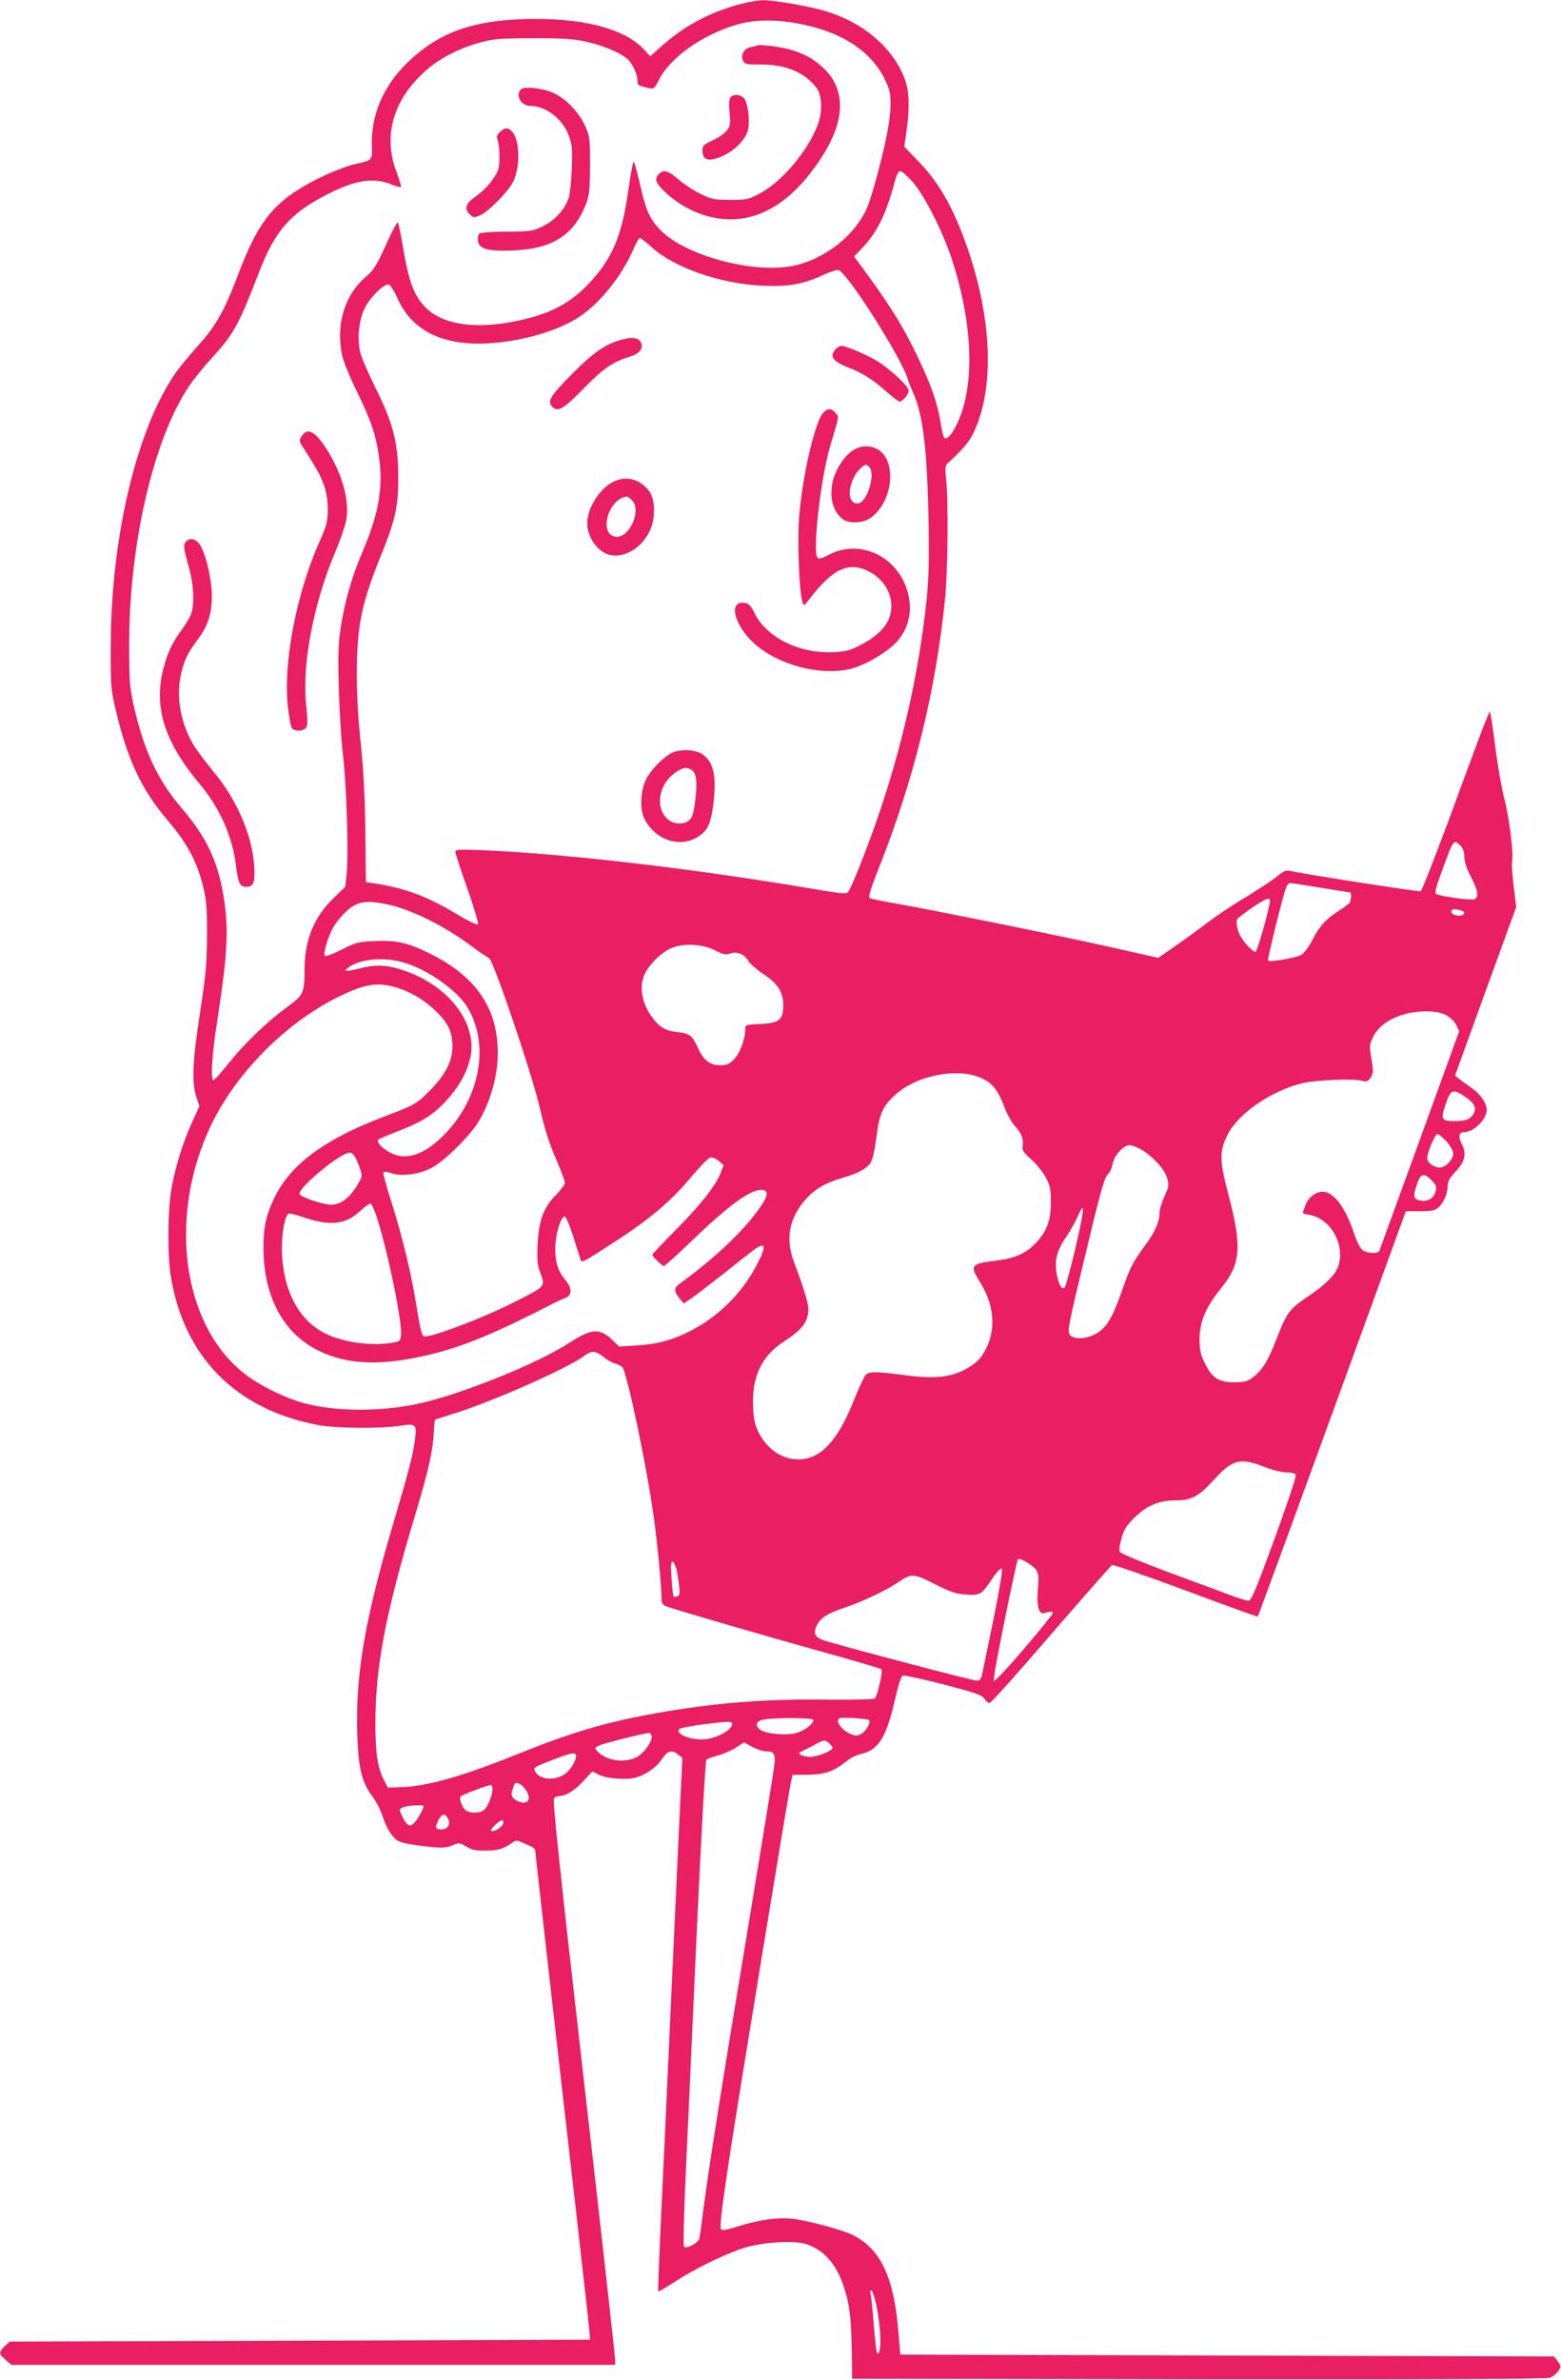 <?xml version="1.0" standalone="no"?>
<!DOCTYPE svg PUBLIC "-//W3C//DTD SVG 20010904//EN"
 "http://www.w3.org/TR/2001/REC-SVG-20010904/DTD/svg10.dtd">
<svg version="1.0" xmlns="http://www.w3.org/2000/svg"
 width="840pt" height="1280pt" viewBox="0 0 840 1280"
 preserveAspectRatio="xMidYMid meet">
<g transform="translate(0,1280) scale(0.1,-0.1)"
fill="#e91e63" stroke="none">
<path d="M3975 12776 c-166 -47 -295 -117 -418 -227 l-58 -52 -32 35 c-108
117 -338 175 -652 165 -283 -9 -462 -77 -626 -237 -127 -125 -192 -278 -188
-439 2 -86 6 -82 -96 -105 -38 -9 -119 -40 -180 -70 -245 -121 -330 -222 -446
-529 -73 -192 -118 -271 -215 -378 -47 -52 -106 -124 -130 -161 -203 -305
-337 -879 -338 -1448 -1 -224 1 -241 28 -354 62 -262 138 -424 276 -586 105
-122 159 -222 192 -355 19 -77 22 -116 22 -265 -1 -150 -6 -209 -37 -413 -41
-263 -46 -377 -21 -456 l17 -51 -37 -81 c-49 -107 -89 -233 -111 -349 -23
-116 -25 -367 -6 -485 71 -434 350 -716 792 -800 96 -18 336 -20 441 -4 84 13
91 8 82 -66 -10 -84 -32 -169 -109 -430 -159 -532 -212 -834 -203 -1153 6
-192 24 -270 84 -347 19 -26 43 -73 53 -105 21 -65 52 -114 84 -132 23 -13 90
-24 192 -34 44 -4 71 -2 99 10 37 15 40 15 75 -6 29 -18 50 -23 106 -22 67 0
94 9 147 46 12 9 23 9 40 1 13 -6 35 -15 50 -22 16 -6 28 -17 28 -25 0 -8 65
-583 144 -1278 80 -695 146 -1283 148 -1308 l3 -45 -1562 -5 -1561 -5 -26 -24
c-34 -32 -33 -44 5 -75 l31 -26 1624 0 1624 0 0 30 c0 17 -76 699 -170 1517
-127 1110 -167 1490 -159 1500 6 7 20 13 31 13 34 0 82 30 129 82 l46 50 34
-17 c44 -23 155 -31 205 -15 56 18 109 56 138 101 29 43 52 49 86 21 l22 -17
-11 -225 c-6 -124 -29 -621 -51 -1105 -22 -484 -47 -1028 -56 -1209 -8 -180
-14 -330 -12 -331 2 -2 42 21 88 51 104 68 258 144 365 180 96 33 276 45 341
24 101 -33 167 -110 209 -243 28 -89 36 -162 39 -352 l1 -130 1865 -3 c1350
-1 1872 1 1892 9 15 6 34 22 44 36 15 24 15 27 -4 52 l-19 26 -1759 5 -1759 5
-12 137 c-24 284 -98 436 -248 508 -60 29 -247 78 -325 86 -78 8 -181 -7 -291
-42 -57 -18 -84 -22 -89 -15 -8 14 1 90 46 391 35 237 317 1956 331 2019 l8
34 85 1 c91 2 135 17 210 76 19 16 51 31 70 35 96 19 140 89 186 294 17 74 33
125 42 128 7 3 106 -18 219 -47 171 -45 207 -57 220 -77 8 -13 21 -23 28 -23
8 0 156 165 330 368 175 202 323 370 329 374 6 3 184 -58 396 -137 211 -79
386 -142 388 -140 3 2 183 494 401 1092 l396 1088 76 0 c63 0 81 4 99 20 29
25 50 75 50 116 0 24 11 44 45 80 50 54 58 95 29 150 -17 35 -13 59 12 59 54
0 124 68 124 121 0 36 -35 85 -80 116 -23 16 -52 37 -66 48 l-24 20 164 453
165 453 -13 107 c-8 59 -12 121 -9 139 8 48 -15 235 -42 336 -13 51 -33 164
-45 252 -11 88 -23 174 -27 190 l-6 30 -13 -30 c-17 -38 -51 -129 -214 -572
-74 -199 -139 -364 -145 -367 -10 -4 -632 93 -705 110 -20 4 -36 -3 -72 -33
-26 -21 -99 -69 -163 -108 -65 -38 -156 -99 -204 -135 -47 -36 -127 -94 -177
-129 l-91 -63 -294 66 c-290 64 -948 197 -1146 231 -56 10 -107 21 -113 25 -9
5 6 53 53 171 184 463 303 946 352 1434 16 149 19 534 6 649 -6 59 -5 72 10
85 84 78 114 114 139 166 107 225 100 574 -17 940 -77 238 -158 389 -276 512
l-81 84 12 83 c18 125 15 216 -9 280 -62 167 -220 303 -423 365 -91 28 -282
61 -343 60 -26 -1 -84 -11 -128 -23z m311 -101 c233 -41 398 -145 474 -299 28
-57 32 -75 32 -140 -1 -88 -27 -217 -83 -419 -36 -127 -48 -157 -90 -216 -78
-112 -214 -202 -347 -230 -222 -47 -604 59 -729 203 -50 56 -68 100 -99 234
-15 67 -31 122 -34 122 -4 0 -17 -69 -29 -154 -35 -248 -87 -370 -217 -506
-110 -115 -230 -171 -435 -206 -186 -31 -340 -6 -425 69 -71 63 -103 140 -135
337 -12 69 -24 128 -28 133 -4 4 -34 -51 -65 -122 -48 -106 -66 -135 -102
-165 -119 -100 -168 -257 -133 -428 6 -29 41 -116 79 -193 77 -158 104 -237
120 -357 22 -158 -2 -301 -86 -498 -59 -137 -98 -271 -119 -406 -14 -89 -17
-149 -12 -334 4 -124 13 -283 22 -355 19 -155 31 -529 21 -637 l-8 -78 -63
-61 c-104 -100 -154 -221 -156 -375 -1 -138 -3 -144 -97 -213 -110 -81 -229
-196 -314 -303 -39 -49 -74 -88 -79 -88 -17 0 -9 137 21 325 53 345 61 479 36
645 -31 204 -92 334 -230 495 -128 149 -203 310 -258 557 -20 91 -23 128 -23
328 1 536 131 1095 319 1378 24 37 80 107 125 155 119 131 144 176 256 465 84
218 164 311 355 411 156 81 255 99 351 61 28 -12 54 -19 56 -16 3 3 -7 37 -22
77 -72 186 -26 372 129 524 81 81 190 140 321 177 70 19 105 22 280 22 156 1
219 -3 285 -17 93 -20 192 -62 229 -97 27 -27 51 -79 51 -114 0 -25 4 -27 62
-40 25 -6 30 -2 53 43 60 120 231 242 415 297 91 28 200 31 326 9z m624 -852
c63 -71 165 -271 214 -423 93 -289 117 -564 66 -767 -29 -113 -87 -212 -109
-187 -5 5 -14 43 -20 84 -17 104 -52 204 -125 355 -81 169 -152 281 -316 503
l-24 32 36 38 c90 93 136 187 187 380 7 24 18 42 26 42 7 0 37 -26 65 -57z
m-1403 -353 c121 -110 371 -197 598 -207 138 -6 218 8 327 59 37 17 73 28 81
25 51 -20 340 -475 372 -587 4 -14 16 -44 27 -68 56 -125 78 -312 85 -712 3
-191 1 -294 -11 -408 -50 -477 -174 -967 -361 -1433 -25 -64 -52 -124 -59
-134 -11 -16 -26 -14 -222 19 -617 104 -1293 183 -1731 202 -136 6 -163 5
-163 -7 0 -8 29 -97 65 -199 36 -101 61 -188 57 -192 -5 -5 -56 20 -114 55
-157 95 -278 140 -441 165 l-48 7 -3 270 c-2 188 -10 331 -24 470 -14 126 -22
265 -22 376 0 263 25 383 135 654 73 178 90 259 88 420 -1 176 -29 282 -123
470 -38 77 -75 162 -81 188 -19 77 -7 184 27 246 30 56 97 121 123 121 10 0
29 -28 50 -75 79 -177 249 -258 500 -241 179 13 359 65 474 139 112 72 230
218 293 361 15 36 32 66 37 66 5 0 34 -23 64 -50z m4353 -3220 c13 -13 20 -33
20 -60 0 -26 12 -62 35 -106 38 -71 44 -111 19 -121 -18 -7 -186 16 -205 28
-10 6 -3 35 31 126 62 171 62 171 100 133z m-752 -225 c84 -14 155 -25 157
-25 8 0 6 -44 -3 -56 -4 -6 -32 -27 -62 -46 -66 -42 -101 -81 -140 -158 -16
-31 -41 -65 -56 -75 -24 -16 -171 -42 -181 -32 -4 5 80 348 97 391 5 14 15 26
23 26 7 0 81 -11 165 -25z m-274 -71 c-8 -61 -69 -274 -78 -274 -14 0 -56 43
-78 80 -19 30 -29 82 -20 97 4 6 41 34 82 62 68 47 97 58 94 35z m-4752 -18
c135 -29 306 -114 461 -229 39 -30 79 -56 88 -60 23 -8 232 -624 275 -811 22
-99 50 -187 84 -265 27 -64 50 -124 50 -133 0 -9 -22 -39 -49 -66 -66 -66 -92
-137 -98 -267 -4 -78 -1 -110 12 -145 31 -83 37 -76 -152 -171 -165 -83 -434
-184 -470 -177 -13 2 -21 34 -40 151 -27 178 -76 379 -139 579 -26 81 -45 151
-41 154 3 3 22 1 42 -6 56 -19 143 -8 211 25 72 35 213 174 263 258 54 92 92
216 98 321 15 266 -102 449 -372 581 -113 55 -178 69 -294 63 -83 -4 -98 -8
-173 -46 -45 -23 -86 -38 -90 -34 -11 11 18 107 47 157 13 22 41 57 63 78 60
58 108 67 224 43z m5776 -32 c25 -7 29 -19 8 -27 -21 -8 -56 4 -56 19 0 15 12
17 48 8z m-4010 -216 c43 -22 57 -25 80 -17 38 13 77 -2 100 -41 10 -16 46
-47 79 -69 77 -49 108 -98 108 -168 0 -79 -23 -97 -125 -101 -79 -4 -80 -4
-80 -31 0 -51 -30 -130 -61 -160 -25 -25 -39 -31 -73 -31 -56 0 -92 28 -121
95 -30 66 -43 76 -113 84 -67 8 -98 28 -141 91 -43 64 -58 135 -41 197 18 61
96 143 160 166 67 25 164 18 228 -15z m-1657 -71 c127 -43 274 -150 326 -238
125 -210 60 -513 -152 -707 -96 -88 -185 -113 -263 -73 -46 24 -79 58 -66 71
5 5 59 28 119 51 124 47 194 95 267 182 57 69 91 132 108 204 42 181 -105 382
-343 468 -96 35 -159 39 -247 17 -81 -21 -99 -19 -61 7 69 47 203 55 312 18z
m-33 -137 c104 -37 212 -124 255 -204 14 -28 21 -60 22 -101 0 -83 -38 -157
-124 -243 -70 -71 -78 -75 -262 -145 -308 -119 -486 -252 -572 -429 -47 -98
-61 -163 -59 -283 3 -253 109 -448 294 -539 161 -80 352 -85 621 -17 177 45
339 113 652 274 17 8 42 20 58 26 36 14 36 52 0 95 -40 48 -55 93 -55 171 1
72 27 165 49 172 7 3 25 -38 48 -109 20 -62 38 -119 40 -126 6 -16 16 -10 205
113 168 109 291 214 389 334 46 54 91 101 102 104 12 3 30 -4 46 -17 l27 -23
-17 -44 c-26 -67 -108 -171 -244 -308 -68 -69 -123 -127 -123 -130 0 -9 53
-61 63 -61 4 0 71 61 149 135 192 186 313 275 373 275 40 0 41 -26 2 -84 -83
-125 -245 -280 -441 -422 -31 -23 -30 -41 4 -82 l19 -23 48 32 c26 19 102 77
168 129 66 53 136 108 156 123 71 53 77 29 19 -81 -80 -153 -212 -281 -367
-357 -95 -46 -169 -66 -279 -72 l-92 -6 -44 42 c-64 58 -107 54 -223 -21 -175
-114 -584 -278 -812 -328 -202 -44 -440 -43 -608 0 -110 29 -246 96 -332 163
-366 289 -418 955 -113 1452 149 243 388 462 635 580 139 67 209 75 323 35z
m5623 -140 c24 -13 46 -34 56 -54 l15 -33 -212 -584 c-117 -321 -215 -590
-217 -596 -7 -18 -64 -16 -90 2 -13 9 -32 46 -47 92 -47 140 -110 223 -169
223 -36 0 -75 -29 -91 -70 -9 -22 -16 -42 -16 -44 0 -2 17 -7 38 -11 116 -21
195 -167 151 -282 -15 -42 -74 -99 -164 -159 -95 -63 -113 -88 -165 -224 -46
-119 -75 -167 -126 -207 -32 -24 -46 -28 -103 -28 -83 0 -119 23 -158 103 -23
47 -28 70 -28 132 1 93 34 170 119 275 103 127 110 221 36 500 -48 183 -49
231 -5 320 56 115 237 239 405 279 73 17 269 25 317 13 28 -7 34 -5 49 18 15
23 15 33 4 100 -12 69 -11 76 9 118 39 81 152 136 279 137 54 0 83 -5 113 -20z
m-2497 -340 c58 -28 87 -65 121 -155 14 -38 39 -83 55 -100 35 -37 50 -73 43
-108 -4 -23 3 -34 46 -73 29 -26 64 -70 79 -98 23 -44 27 -63 27 -136 -1 -100
-24 -159 -88 -223 -50 -50 -107 -75 -201 -87 -145 -18 -150 -24 -90 -120 86
-139 85 -291 -1 -404 -16 -21 -52 -48 -89 -66 -82 -40 -166 -47 -323 -26 -155
20 -186 20 -206 -1 -8 -10 -37 -71 -63 -137 -87 -218 -179 -316 -299 -316 -86
0 -166 54 -212 144 -21 41 -27 69 -31 141 -7 158 47 272 166 349 100 65 132
107 132 176 0 30 -28 122 -75 245 -51 132 -29 247 66 350 48 52 104 84 194
110 81 23 129 49 150 81 10 16 22 68 31 135 15 125 33 168 99 228 117 108 340
151 469 91z m2601 -100 c48 -33 62 -59 45 -89 -15 -30 -42 -41 -97 -41 -78 0
-82 7 -54 90 28 82 39 86 106 40z m-101 -240 c21 -24 36 -50 36 -65 0 -32 -41
-75 -72 -75 -32 0 -68 27 -68 50 0 31 42 130 55 130 7 0 29 -18 49 -40z
m-1631 -50 c62 -42 114 -101 128 -148 10 -36 9 -45 -15 -97 -14 -32 -26 -69
-26 -84 0 -51 -21 -101 -74 -174 -75 -104 -81 -116 -131 -257 -53 -148 -84
-197 -145 -228 -52 -26 -117 -27 -134 0 -13 21 -8 46 100 493 63 265 89 354
103 366 11 9 23 33 27 54 9 50 58 105 93 105 15 0 48 -14 74 -30z m-4240 -37
c8 -16 20 -45 26 -65 12 -35 10 -40 -23 -93 -41 -64 -86 -95 -136 -95 -44 1
-162 41 -168 57 -10 33 220 223 270 223 10 0 24 -12 31 -27z m5792 -123 c25
-26 27 -33 19 -62 -11 -37 -46 -55 -88 -44 -31 8 -32 23 -10 89 19 56 38 60
79 17z m-5683 -181 c58 -168 143 -575 136 -650 -3 -31 -7 -34 -43 -41 -113
-20 -267 1 -364 49 -146 71 -233 241 -234 458 0 89 16 174 35 186 5 4 40 -4
77 -17 145 -50 229 -42 308 31 26 24 52 43 57 41 5 -1 18 -27 28 -57z m3763
-190 c-25 -107 -50 -198 -55 -203 -15 -15 -28 4 -41 58 -17 79 -5 134 45 208
24 35 54 88 67 118 39 91 34 31 -16 -181z m-2537 -578 c20 -17 49 -33 64 -36
15 -4 32 -13 37 -19 26 -31 135 -552 170 -813 19 -138 41 -369 41 -435 0 -21
6 -31 25 -38 47 -18 527 -158 840 -245 170 -47 313 -89 318 -94 9 -9 -20 -140
-35 -156 -5 -6 -101 -8 -246 -7 -345 5 -625 -18 -937 -74 -268 -48 -455 -104
-740 -219 -300 -121 -491 -175 -632 -178 l-66 -2 -20 39 c-35 67 -47 143 -47
306 0 306 54 588 214 1121 73 245 95 341 100 440 2 38 5 71 7 73 2 1 45 15 94
30 213 66 618 245 712 315 38 28 58 26 101 -8z m3555 -591 c44 -17 97 -30 122
-30 28 0 45 -5 48 -14 3 -8 -49 -163 -115 -345 -101 -275 -124 -331 -140 -331
-10 0 -63 16 -116 37 -53 20 -203 75 -332 123 -129 48 -238 94 -243 102 -6 9
-3 35 8 74 13 48 27 69 73 114 66 64 130 90 224 90 79 0 121 23 199 109 102
112 141 122 272 71z m-1227 -555 c13 -20 15 -39 9 -102 -8 -89 5 -138 33 -130
41 11 47 11 47 0 0 -12 -243 -299 -291 -343 l-27 -25 6 50 c6 54 116 595 124
607 7 13 81 -30 99 -57z m-1937 8 c5 -21 12 -62 15 -91 6 -42 4 -53 -9 -58 -9
-4 -18 -4 -20 -2 -3 3 -8 46 -11 96 -5 65 -4 92 4 92 6 0 15 -17 21 -37z
m1711 -253 c-28 -135 -55 -269 -61 -297 -9 -45 -14 -53 -33 -53 -19 0 -606
154 -794 208 -76 21 -88 38 -68 86 18 43 57 68 161 102 89 30 218 92 281 135
69 47 80 46 195 -12 86 -43 115 -53 169 -56 76 -4 80 -2 139 85 25 38 47 60
52 55 5 -5 -12 -110 -41 -253z m-975 -560 c10 -16 -44 -59 -89 -71 -53 -15
-159 -6 -192 15 -35 23 -27 49 16 57 59 11 258 10 265 -1z m301 -2 c11 -12
-12 -55 -39 -73 -19 -12 -30 -13 -53 -5 -39 15 -74 49 -74 73 0 18 6 19 79 16
44 -2 83 -7 87 -11z m-736 -21 c0 -29 -69 -70 -135 -81 -73 -12 -177 26 -149
54 5 5 59 16 119 24 146 18 165 19 165 3z m-434 -62 c9 -24 -36 -91 -76 -114
-66 -37 -168 -23 -216 30 -16 18 -16 19 17 33 28 11 233 63 262 65 4 1 10 -6
13 -14z m956 -42 c10 -9 18 -20 18 -25 0 -15 -83 -48 -120 -48 -40 0 -74 18
-51 27 7 3 37 18 65 33 62 34 65 34 88 13z m-343 -43 c48 0 55 -12 47 -81 -4
-35 -68 -426 -141 -869 -140 -841 -212 -1296 -240 -1515 -9 -71 -18 -140 -21
-153 -5 -26 -69 -61 -83 -46 -5 5 -1 176 10 409 10 220 37 805 59 1300 23 495
46 904 51 909 5 6 33 16 61 23 29 8 73 27 97 42 l44 29 45 -24 c25 -13 57 -24
71 -24z m-1019 -25 c0 -26 -28 -72 -56 -94 -52 -41 -140 -36 -164 10 -12 22
-10 23 100 65 96 37 120 41 120 19z m-283 -167 c48 -53 32 -102 -26 -78 -32
13 -43 31 -36 55 3 8 7 22 10 30 6 22 28 18 52 -7z m-167 -13 c0 -36 -30 -104
-51 -115 -23 -13 -65 -13 -89 0 -20 11 -41 62 -31 77 5 8 140 60 164 62 4 1 7
-10 7 -24z m-370 -90 c0 -11 -32 -70 -48 -87 -23 -27 -40 -22 -62 22 -25 49
-25 49 3 60 24 10 107 13 107 5z m132 -70 c13 -30 -3 -55 -37 -55 -32 0 -35 8
-18 46 20 40 39 44 55 9z m296 -22 c-4 -20 -53 -51 -65 -40 -7 8 44 56 60 57
5 0 7 -8 5 -17z m2006 -2585 c28 -134 32 -268 7 -268 -4 0 -12 69 -19 153 -6
85 -14 161 -18 170 -3 9 -1 17 4 17 6 0 17 -33 26 -72z"/>
<path d="M4075 12556 c-5 -3 -23 -7 -38 -10 -34 -8 -54 -45 -38 -74 9 -17 20
-20 98 -19 132 0 235 -43 297 -126 30 -41 33 -128 6 -199 -52 -139 -191 -304
-310 -368 -61 -33 -70 -35 -160 -35 -87 0 -101 3 -160 32 -36 17 -89 52 -118
77 -57 49 -81 56 -106 30 -27 -26 -18 -50 37 -101 143 -130 329 -175 489 -119
128 45 241 145 346 305 133 203 136 371 10 488 -54 49 -103 75 -178 97 -57 15
-157 28 -175 22z"/>
<path d="M2803 12319 c-32 -32 2 -89 52 -89 82 0 172 -69 205 -158 19 -50 21
-72 17 -177 -2 -66 -10 -137 -16 -157 -20 -62 -71 -120 -136 -153 -58 -29 -65
-30 -198 -31 -81 0 -142 -5 -148 -11 -6 -6 -9 -23 -7 -39 5 -44 56 -57 193
-51 207 9 322 82 387 246 19 49 22 75 23 211 0 149 -1 157 -28 216 -34 74
-104 145 -171 175 -60 26 -156 36 -173 18z"/>
<path d="M3931 12276 c-8 -9 -9 -37 -5 -82 6 -62 4 -72 -17 -98 -12 -16 -47
-39 -76 -52 -46 -21 -53 -28 -53 -52 0 -57 36 -65 115 -28 63 29 122 93 131
141 10 54 -2 144 -22 166 -20 22 -57 25 -73 5z"/>
<path d="M2689 12089 c-13 -13 -18 -26 -13 -37 13 -32 16 -130 5 -164 -15 -45
-70 -110 -127 -149 -49 -34 -57 -64 -24 -94 17 -16 23 -16 52 -4 44 18 150
125 178 179 42 81 38 231 -7 275 -20 21 -39 19 -64 -6z"/>
<path d="M1624 10455 c-15 -23 -15 -27 2 -54 11 -16 36 -57 57 -90 58 -93 81
-163 81 -251 -1 -66 -6 -86 -41 -165 -127 -282 -200 -658 -174 -895 6 -57 16
-109 22 -117 17 -20 67 -16 78 6 7 12 6 51 -1 116 -25 217 40 555 159 833 25
59 50 132 56 164 18 100 -17 236 -94 364 -68 111 -112 139 -145 89z"/>
<path d="M1002 9888 c-17 -17 -15 -36 13 -134 27 -94 33 -198 14 -255 -7 -19
-29 -56 -49 -84 -52 -69 -78 -124 -101 -212 -53 -208 6 -393 194 -618 109
-130 178 -283 197 -442 12 -95 21 -113 55 -113 40 0 48 23 43 113 -11 164 -93
355 -218 505 -38 46 -83 106 -101 133 -75 118 -104 268 -75 392 19 81 35 113
92 190 53 71 74 137 74 231 0 79 -26 201 -56 261 -20 43 -57 58 -82 33z"/>
<path d="M3366 10978 c-97 -21 -167 -67 -288 -190 -118 -119 -135 -147 -106
-176 30 -30 60 -13 167 97 107 109 157 144 249 172 50 15 74 42 63 72 -10 27
-38 35 -85 25z"/>
<path d="M4495 10920 c-32 -36 -14 -63 63 -94 84 -32 138 -67 215 -135 32 -28
62 -51 68 -51 16 0 49 39 49 59 0 22 -93 110 -165 156 -52 33 -173 85 -198 85
-7 0 -22 -9 -32 -20z"/>
<path d="M4431 10581 c-45 -45 -114 -344 -131 -565 -10 -137 1 -410 19 -458 6
-18 10 -16 36 19 129 169 218 208 332 143 84 -48 127 -142 103 -229 -16 -59
-68 -112 -153 -157 -62 -33 -83 -38 -152 -42 -180 -9 -357 77 -422 205 -25 50
-34 58 -60 61 -93 9 -43 -143 78 -238 137 -108 359 -158 510 -114 68 20 172
80 223 130 72 70 99 170 72 273 -50 196 -256 296 -426 207 -42 -22 -55 -25
-62 -14 -26 38 19 429 69 597 50 169 49 158 28 181 -23 25 -40 25 -64 1z"/>
<path d="M4589 10377 c-48 -32 -96 -107 -109 -171 -17 -85 2 -156 54 -198 29
-24 102 -23 142 1 125 76 156 307 50 372 -42 26 -95 24 -137 -4z m89 -89 c29
-29 2 -150 -42 -187 -22 -19 -49 -9 -60 21 -13 36 10 111 44 148 31 33 40 36
58 18z"/>
<path d="M3315 10215 c-78 -28 -155 -142 -155 -229 0 -79 60 -159 126 -172 81
-15 174 45 214 138 28 65 25 163 -6 205 -47 62 -111 83 -179 58z m85 -105 c57
-57 -18 -215 -93 -196 -86 21 -31 205 66 215 4 1 16 -8 27 -19z"/>
<path d="M3635 8758 c-56 -16 -146 -108 -168 -172 -20 -60 -22 -135 -4 -179
49 -116 183 -170 282 -114 62 35 80 71 94 186 18 148 0 225 -61 265 -32 21
-95 27 -143 14z m85 -98 c27 -15 34 -66 21 -167 -9 -68 -16 -92 -32 -105 -28
-24 -80 -23 -111 2 -79 61 -54 200 46 261 35 22 49 23 76 9z"/>
</g>
</svg>
